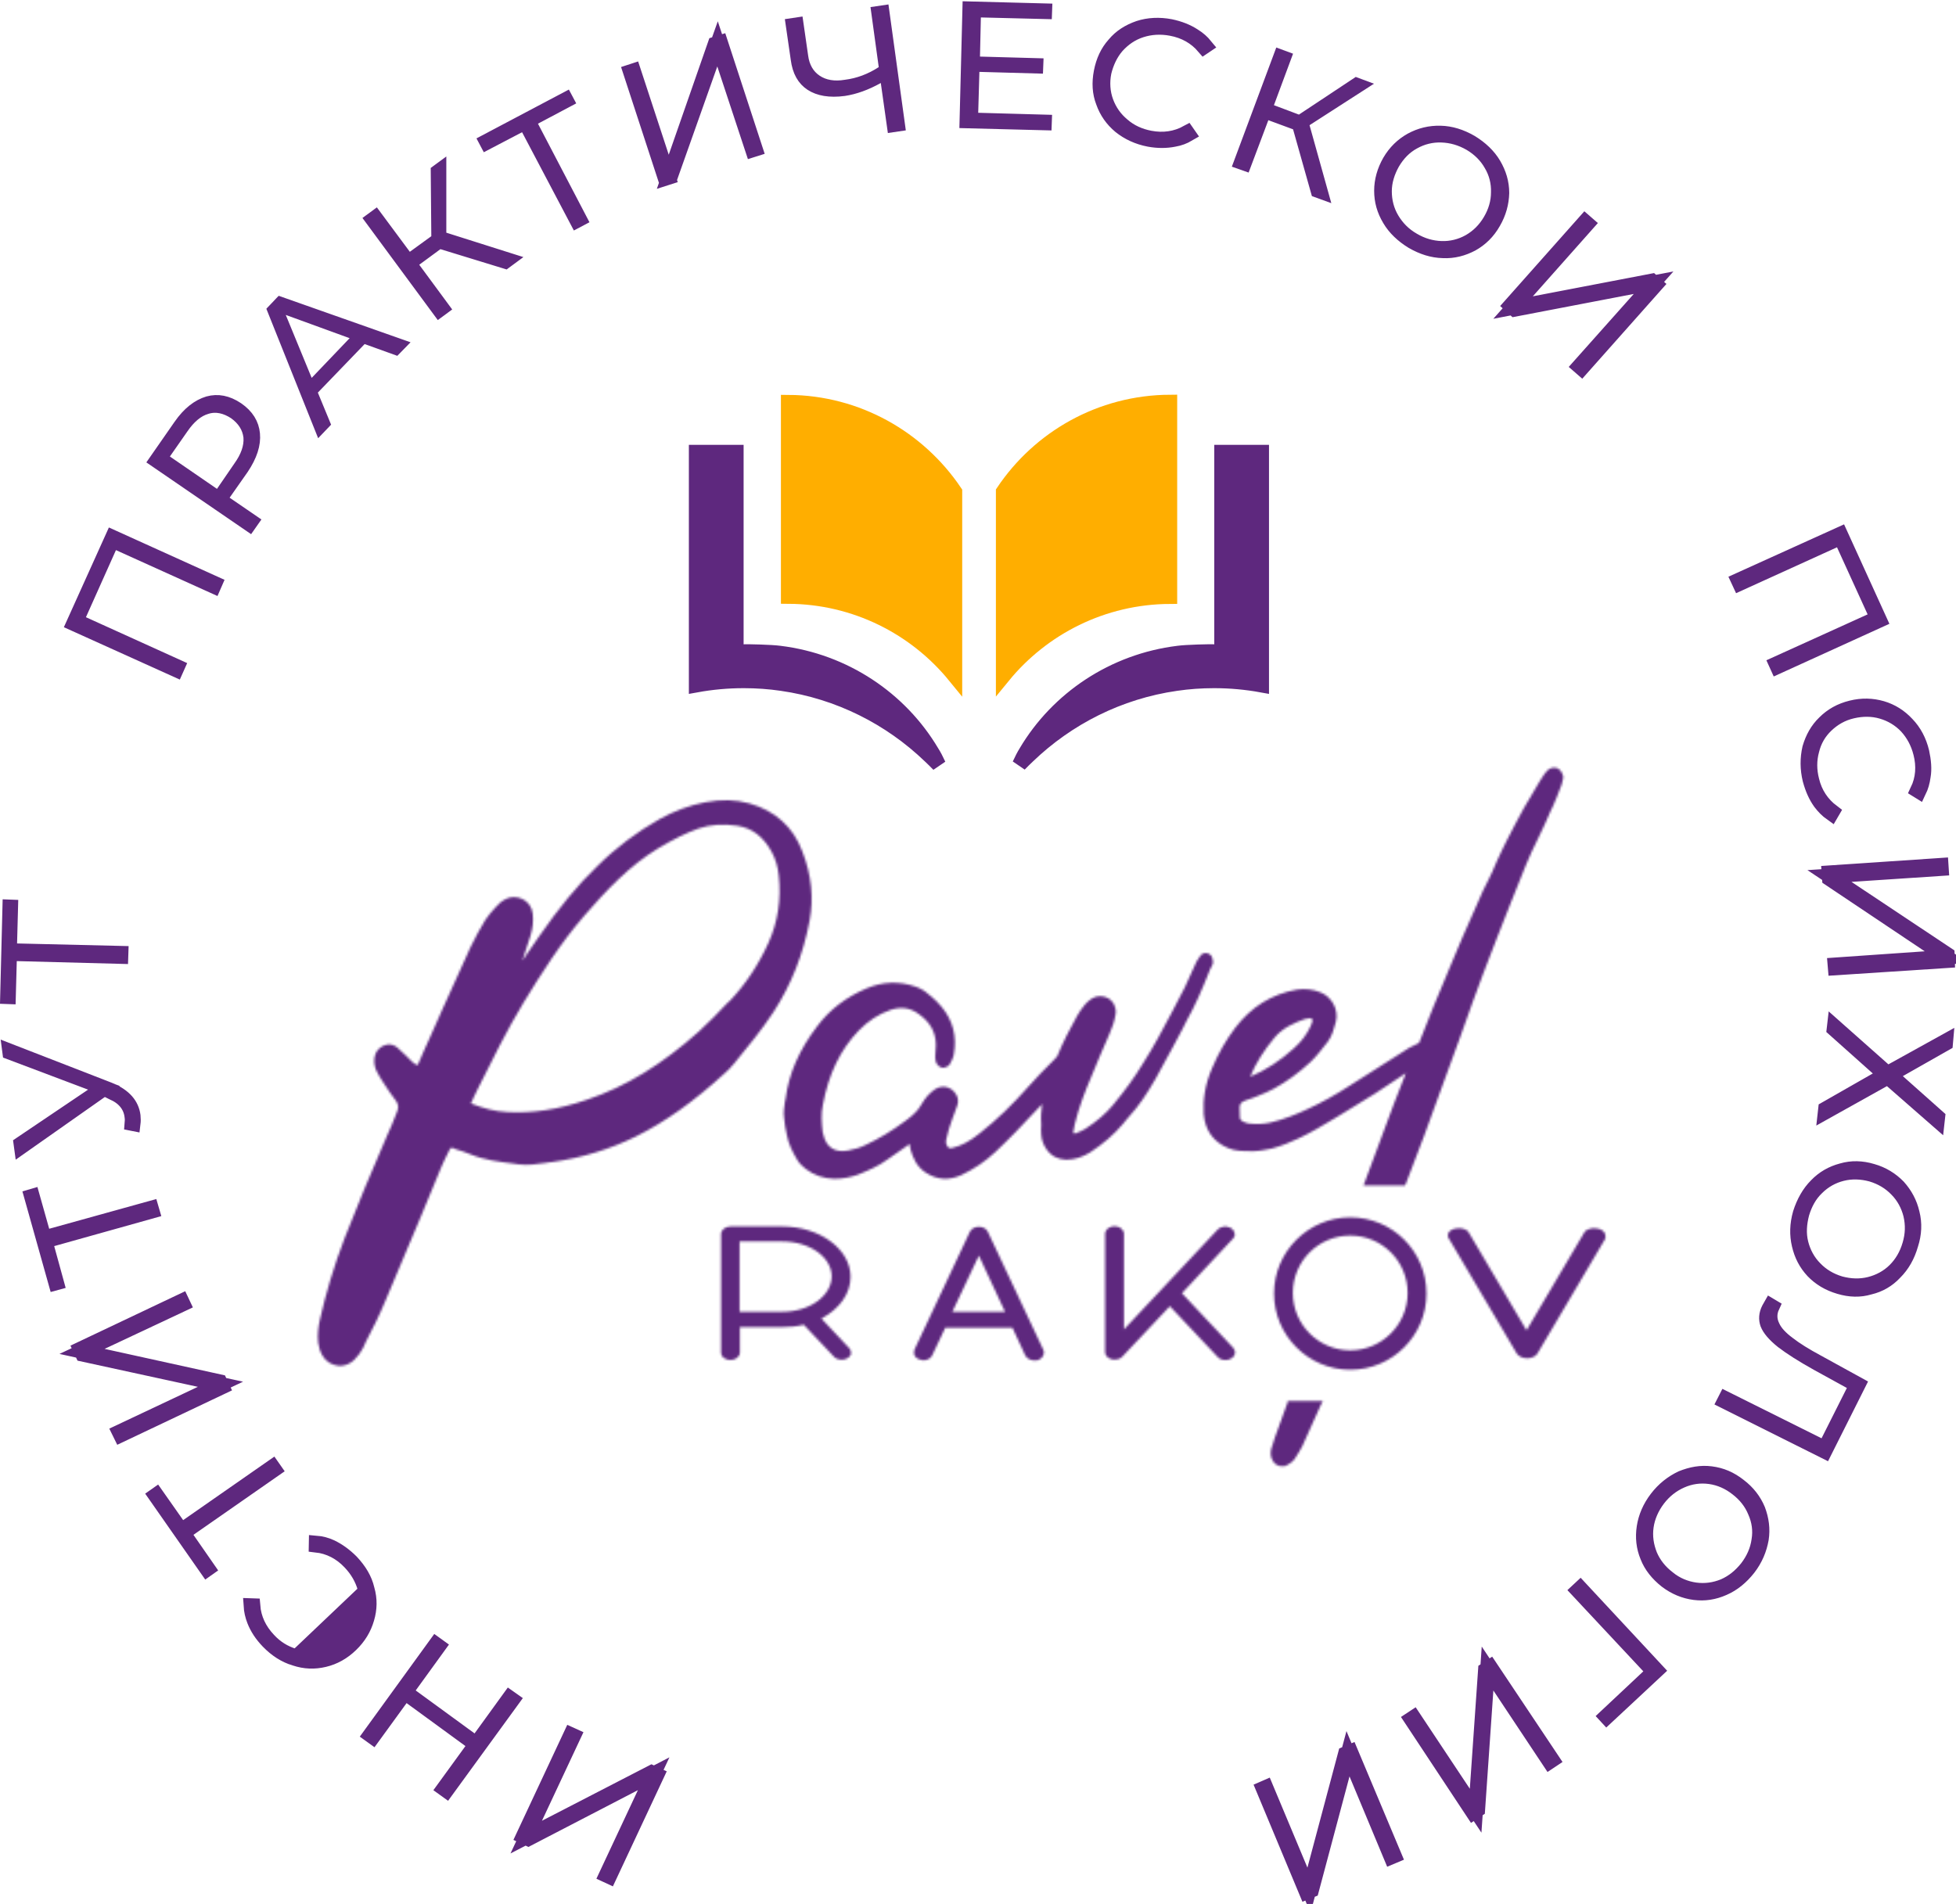 <?xml version="1.0" encoding="UTF-8"?> <svg xmlns="http://www.w3.org/2000/svg" width="870" height="847" viewBox="0 0 870 847" fill="none"><mask id="path-1-inside-1_5211_605" fill="white"><path d="M356.842 378.727C352.784 367.863 344.799 360.663 333.281 357.391C327.259 355.689 320.846 355.558 313.777 356.867C306.84 358.176 299.771 360.794 293.226 364.459C283.278 370.088 273.854 377.156 265.607 385.403C256.837 393.78 248.591 403.859 239.69 416.687C237.596 419.697 235.632 422.708 233.538 425.588C233.276 426.242 232.753 426.766 232.36 427.289L236.025 416.032C236.941 412.891 237.334 409.749 236.941 406.477C236.679 403.597 234.847 401.11 232.36 399.932C229.742 398.754 226.731 398.754 224.244 400.325L223.852 400.586C223.066 400.979 222.281 401.634 221.757 402.288C221.365 402.812 220.841 403.335 220.317 403.728C218.747 405.43 217.176 407.262 215.867 409.226C213.642 412.891 211.547 416.687 209.322 421.268C205.134 430.431 201.076 439.593 196.887 448.756L191.259 461.453C189.557 465.249 187.724 469.176 186.154 472.972C185.892 473.626 185.63 473.757 185.63 473.757C185.63 473.757 185.63 473.888 185.499 473.888C184.714 473.496 183.928 472.841 183.274 472.317C182.358 471.532 181.441 470.616 180.656 469.7C179.347 468.521 178.038 467.213 176.729 466.034C175.027 464.595 172.933 464.202 170.708 465.118C168.352 466.165 166.912 467.998 166.519 470.616C166.257 472.841 166.65 475.066 167.697 476.899C168.744 478.731 169.53 480.302 170.577 481.742C172.279 484.491 174.242 487.24 176.205 489.858C177.122 491.297 177.384 492.606 176.729 494.177L176.075 495.879C174.897 498.889 173.718 501.9 172.279 504.911C165.341 520.88 159.058 535.933 153.299 550.724C148.456 563.421 144.921 575.333 142.303 586.982C141.649 589.731 141.125 593.527 141.518 597.323C141.78 599.417 142.434 601.381 143.351 602.952C144.791 605.57 147.277 607.14 150.026 607.533C150.419 607.664 150.812 607.664 151.204 607.664C153.561 607.664 155.786 606.617 157.487 605.046C159.189 603.344 160.629 601.381 161.545 599.548L162.723 596.93C165.734 591.171 168.744 585.15 171.231 579.129C176.729 566.301 182.096 553.342 187.593 540.252C190.473 533.315 193.353 526.378 196.233 519.309C197.28 516.953 198.458 514.335 200.029 511.325C200.159 511.063 200.421 510.801 200.814 510.539H200.945L202.908 511.325C205.003 511.979 207.228 512.633 209.322 513.55C215.343 516.037 221.888 516.822 228.04 517.608L230.789 518C234.847 518.524 238.905 517.869 242.701 517.346C243.748 517.084 244.664 517.084 245.58 516.953C258.67 515.12 271.236 511.324 282.886 505.565C295.975 499.02 308.541 490.119 322.678 477.161C324.118 475.983 325.034 474.805 325.95 473.757L326.343 473.365C332.364 465.904 338.778 458.312 344.145 450.065C351.999 437.892 357.235 424.671 360.114 409.487C361.947 399.67 361.031 389.46 356.842 378.727ZM341.789 419.436C337.338 429.253 331.579 437.892 324.772 445.091L323.594 446.138C319.537 450.458 315.217 454.908 310.897 458.835C294.535 473.496 278.304 483.444 261.157 489.203C248.198 493.654 236.679 495.355 225.553 494.701C220.056 494.439 215.213 493.13 209.453 490.905C209.453 490.774 209.584 490.643 209.584 490.643C209.977 489.596 210.369 488.81 210.762 488.025L212.464 484.491C218.878 471.663 225.422 458.312 232.883 446.007C240.868 432.918 249.507 419.305 259.979 407.262C269.403 396.398 279.744 385.272 292.703 377.418C299.509 373.36 305.269 370.48 310.897 368.517C316.002 366.815 321.5 366.423 327.914 367.339C334.459 368.386 339.433 372.051 343.229 378.989C344.93 382.13 345.978 385.533 346.37 389.46C347.548 400.063 345.978 410.142 341.789 419.436ZM539.049 425.719C538.656 424.802 537.74 424.148 536.693 424.017C535.646 423.886 534.468 424.279 534.075 425.064L533.813 425.326C533.29 425.98 532.766 426.766 532.242 427.682C531.457 429.253 530.934 430.693 530.148 432.263C529.232 434.489 528.054 436.845 527.007 439.201C523.342 446.4 519.415 453.861 514.964 461.977C512.87 465.642 510.776 469.438 508.289 473.234C504.754 479.124 500.566 484.883 495.068 491.559C491.927 495.355 488 498.759 482.764 502.162C481.586 502.947 480.146 503.471 478.575 504.125L478.182 504.256H477.659C477.528 504.125 477.397 503.863 477.397 503.471C477.659 502.293 477.79 501.245 478.052 500.067C479.884 492.606 482.633 485.407 485.513 478.731C487.869 472.71 490.618 466.689 493.497 459.882C494.675 457.264 495.722 454.385 496.246 450.981C496.639 448.364 495.33 445.484 492.843 444.044C490.618 442.866 488.131 442.866 485.905 444.044C484.727 444.829 483.549 445.746 482.764 446.662C481.193 448.494 480.015 450.327 479.099 451.898C475.957 457.526 472.816 463.547 470.198 469.961L468.758 471.532C464.962 475.328 461.035 479.255 457.501 483.313C450.563 491.167 443.364 498.235 435.641 504.256C431.453 507.659 427.526 509.754 423.599 510.67C422.421 511.063 421.635 510.67 421.112 509.492C420.719 508.707 420.588 507.79 420.85 507.005C421.635 503.602 422.421 500.722 423.468 498.104C424.384 495.748 425.17 493.654 425.824 491.69C426.609 489.596 425.955 487.371 424.384 485.669C422.159 483.182 418.756 482.789 416.007 484.491C413.389 486.192 411.425 488.549 409.855 491.297C408.415 493.915 406.321 496.01 402.917 498.497C396.765 503.078 390.875 506.612 385.246 509.23C382.759 510.539 380.01 511.324 377.131 511.848C371.24 512.895 367.444 510.408 366.136 504.518C366.005 504.125 365.874 503.863 365.874 503.471C365.481 499.806 365.088 495.486 366.005 491.428C368.623 477.684 373.727 467.082 381.843 458.573C386.293 453.992 390.875 451.112 396.111 449.28C400.954 447.709 405.012 448.364 408.808 451.243C413.782 454.777 416.269 459.359 416.269 464.987C416.269 465.773 416.138 466.427 416.138 467.213C416.007 467.998 416.007 468.652 416.007 469.307C415.876 470.092 416.007 470.878 416.138 471.794C416.269 472.972 417.054 473.888 417.708 474.412C418.494 474.805 419.148 475.197 419.934 474.935C421.243 474.674 422.159 474.15 422.552 473.234C423.206 472.056 423.992 470.616 424.253 469.045C425.693 461.06 423.861 453.992 418.756 447.84C417.447 446.138 415.745 444.698 414.174 443.259L412.996 442.342C411.426 440.902 409.593 439.724 407.237 438.939C399.776 436.321 392.446 436.714 385.377 439.724C376.215 443.651 369.015 449.149 363.518 456.479C355.533 466.951 350.821 477.553 349.381 488.941L349.119 490.119C348.857 492.345 348.334 494.701 348.726 497.188C348.988 499.937 349.381 502.554 350.035 505.172C350.69 508.707 352.261 512.11 354.617 516.037C355.533 517.607 356.842 518.786 358.282 519.964C362.078 522.843 366.266 524.283 370.979 524.414H371.24C374.775 524.414 378.178 523.76 381.581 522.582C386.032 520.749 390.613 518.916 394.802 515.775C397.681 513.681 400.561 511.717 403.441 509.754L404.226 509.099C404.357 508.968 404.488 508.968 404.488 508.837C404.75 509.623 404.75 510.539 405.012 511.455C406.059 514.99 407.63 519.047 411.949 521.796C416.923 524.938 422.028 525.199 427.395 522.843C433.023 520.225 438.259 516.691 442.71 512.503C445.851 509.492 448.862 506.612 451.741 503.602C455.407 499.675 459.333 495.486 463.522 491.167C463.129 493.915 462.868 496.926 463.129 500.198V500.722C462.999 501.638 462.999 503.209 463.129 504.78C463.26 507.005 464.046 509.23 465.486 511.325C467.58 514.335 470.59 515.775 473.994 515.906H474.386C478.052 515.906 481.455 514.728 484.727 512.764C490.748 508.837 495.592 504.649 499.649 499.806L500.697 498.497C501.22 497.842 501.744 497.319 502.267 496.664C506.325 492.214 509.859 487.109 513.917 480.04C516.535 475.328 519.153 470.354 521.771 465.642C522.818 463.547 523.996 461.584 525.043 459.49L525.959 457.788C526.614 456.61 527.138 455.432 527.792 454.123C531.457 447.578 534.599 440.51 538.133 431.478C538.525 430.693 538.918 429.776 539.442 428.86C539.704 427.551 539.311 426.504 539.049 425.719ZM693.244 342.076C691.805 341.029 689.318 341.422 688.14 342.861C687.485 343.647 686.831 344.432 686.176 345.479L684.605 347.966C682.38 351.893 680.024 355.689 677.799 359.485C674.919 364.852 672.563 369.171 670.469 373.36C668.767 376.502 667.327 379.905 665.756 383.177C665.102 384.748 664.316 386.319 663.662 388.02C663.138 388.937 662.746 389.984 662.222 391.031C661.306 392.733 660.52 394.565 659.604 396.267L656.332 403.728C652.274 412.629 648.347 421.923 644.551 431.085C639.708 442.342 635.127 453.861 631.2 463.94C629.76 464.595 628.189 465.38 626.749 466.165C617.979 471.663 609.471 477.161 600.832 482.658C593.764 487.24 587.611 490.643 581.59 493.392C577.14 495.486 571.249 497.973 564.966 499.413C561.956 500.067 558.814 500.198 555.28 499.806C554.495 499.675 553.448 499.282 552.531 498.758C552.27 498.628 551.615 498.104 551.484 497.319C551.353 495.879 551.353 494.308 551.353 492.737C551.353 491.167 552.008 490.381 553.578 489.727C553.971 489.465 554.495 489.465 555.018 489.203C555.804 488.941 556.72 488.549 557.636 488.287L559.6 487.501C561.956 486.585 564.312 485.538 566.537 484.36C572.035 481.349 577.402 477.553 582.899 472.448C585.648 469.83 588.004 466.689 590.491 463.547C592.585 460.799 593.371 457.526 594.156 454.646C595.596 449.411 592.455 443.389 587.219 441.426C583.946 440.117 580.412 439.724 576.878 440.248C565.621 442.211 556.458 447.971 549.39 457.264C545.332 462.631 541.929 468.522 539.049 475.328C536.038 482.397 534.991 489.072 535.384 495.617C536.038 502.947 539.703 508.052 546.379 510.801C549.521 512.11 552.793 512.11 556.72 512.11H557.767C560.385 512.11 563.396 511.324 565.752 510.932C570.202 509.754 574.129 508.052 577.794 506.35C583.03 503.863 588.135 500.853 593.109 497.842L596.774 495.617C607.115 489.465 616.539 483.444 625.309 477.422L619.943 491.167L606.46 527.425H624.917L625.44 526.247C630.938 512.11 636.305 497.842 640.493 485.931C643.504 477.946 646.384 469.83 649.394 461.584L655.154 445.484C656.594 441.426 658.033 437.499 659.604 433.441C663.662 422.708 667.851 412.105 672.039 401.503L674.134 396.267C677.144 388.675 680.155 380.821 683.951 373.36C686.176 369.041 688.14 364.328 690.103 359.878L690.496 359.223C691.674 356.475 692.852 353.726 694.161 350.192C694.553 349.406 694.815 348.359 694.946 347.574L695.208 346.657L695.339 345.479C694.946 343.909 694.292 342.861 693.244 342.076ZM566.799 461.715C570.595 457.134 575.962 454.908 580.412 453.338L581.198 453.207C581.852 453.076 582.245 452.945 582.637 452.945C583.03 452.945 583.423 453.076 583.423 453.207C584.077 453.861 583.815 454.385 583.03 456.348C581.328 460.013 578.972 463.286 575.569 466.296C569.548 471.794 563.003 476.113 556.066 478.993C558.553 472.972 562.218 467.213 566.799 461.715ZM572.82 623.11L572.558 624.288C570.726 629.393 568.893 634.498 567.061 639.472C566.406 641.304 565.883 643.137 565.359 644.838C565.097 646.409 565.097 647.98 565.883 649.42C566.668 651.252 568.37 652.299 570.202 652.299C570.857 652.299 571.511 652.299 572.035 652.038C573.736 651.252 574.784 650.336 575.7 649.289L576.354 648.242C577.271 646.671 578.449 645.1 579.234 643.399C581.852 637.508 584.601 631.618 587.219 625.597L588.397 623.241H572.82V623.11ZM377.654 599.679L365.35 586.59C373.466 582.27 378.309 575.464 378.309 568.002C378.309 555.698 364.565 545.619 347.941 545.619H324.903C322.547 545.619 320.715 547.19 320.715 549.023V601.643C320.715 603.606 322.547 605.046 324.903 605.046C327.129 605.046 329.092 603.606 329.092 601.643V590.386H348.072C351.213 590.386 354.355 590.124 357.496 589.338L370.979 603.606C371.633 604.392 373.073 604.915 374.382 604.915C375.167 604.915 375.953 604.784 376.607 604.392C377.654 603.868 378.309 603.083 378.571 602.166C378.571 601.25 378.309 600.334 377.654 599.679ZM347.941 583.579H328.961V552.295H347.941C360.114 552.295 369.931 559.232 369.931 567.872C369.801 576.642 359.983 583.579 347.941 583.579ZM464.046 600.465L439.306 547.844C438.652 546.535 437.081 545.75 435.379 545.75C433.547 545.75 432.107 546.666 431.453 547.844L406.713 600.465C406.451 601.25 406.451 602.166 406.713 602.952C407.237 603.868 408.153 604.653 409.462 604.915C409.855 605.046 410.247 605.177 410.64 605.177C412.342 605.177 413.913 604.392 414.567 603.083L420.457 590.647H450.302L456.061 603.083C456.846 604.653 459.202 605.57 461.297 605.177C462.475 604.915 463.522 603.999 463.915 603.213C464.438 602.166 464.438 601.25 464.046 600.465ZM423.599 583.579L435.379 558.578L447.029 583.579H423.599ZM525.698 575.333L548.343 551.117C549.128 550.331 549.39 549.415 549.128 548.63C548.866 547.452 548.212 546.666 547.165 546.143C545.463 545.227 542.845 545.619 541.667 546.928L499.911 591.433V548.892C499.911 547.059 498.079 545.488 495.723 545.488C493.366 545.488 491.534 547.059 491.534 548.892V601.512C491.534 603.083 492.712 604.261 494.675 604.784C496.377 605.046 498.21 604.653 499.126 603.606L520.331 581.092L541.667 603.737C542.452 604.653 543.761 605.046 545.07 605.046C545.856 605.046 546.772 604.915 547.295 604.522C548.474 603.999 549.128 603.083 549.259 602.166C549.521 601.25 549.128 600.334 548.474 599.548L525.698 575.333ZM713.795 548.63C713.272 547.583 712.093 546.797 710.523 546.535C708.167 546.012 705.418 546.797 704.632 548.368L678.977 591.826L653.321 548.368C652.536 546.797 649.918 546.012 647.431 546.535C645.86 546.797 644.682 547.583 644.158 548.63C643.897 549.415 643.897 550.331 644.42 550.986L674.657 602.166C675.443 603.344 677.144 604.261 679.239 604.261C681.202 604.261 683.035 603.475 683.82 602.166L714.057 550.986C714.057 550.331 714.188 549.415 713.795 548.63ZM600.57 541.561C581.983 541.561 566.668 556.745 566.668 575.464C566.668 594.051 581.852 609.366 600.57 609.366C619.288 609.366 634.472 594.182 634.472 575.464C634.472 556.615 619.288 541.561 600.57 541.561ZM600.57 600.726C586.564 600.726 575.045 589.338 575.045 575.202C575.045 561.065 586.433 549.677 600.57 549.677C614.707 549.677 626.095 561.065 626.095 575.202C626.095 589.338 614.576 600.726 600.57 600.726Z"></path></mask><path d="M356.842 378.727C352.784 367.863 344.799 360.663 333.281 357.391C327.259 355.689 320.846 355.558 313.777 356.867C306.84 358.176 299.771 360.794 293.226 364.459C283.278 370.088 273.854 377.156 265.607 385.403C256.837 393.78 248.591 403.859 239.69 416.687C237.596 419.697 235.632 422.708 233.538 425.588C233.276 426.242 232.753 426.766 232.36 427.289L236.025 416.032C236.941 412.891 237.334 409.749 236.941 406.477C236.679 403.597 234.847 401.11 232.36 399.932C229.742 398.754 226.731 398.754 224.244 400.325L223.852 400.586C223.066 400.979 222.281 401.634 221.757 402.288C221.365 402.812 220.841 403.335 220.317 403.728C218.747 405.43 217.176 407.262 215.867 409.226C213.642 412.891 211.547 416.687 209.322 421.268C205.134 430.431 201.076 439.593 196.887 448.756L191.259 461.453C189.557 465.249 187.724 469.176 186.154 472.972C185.892 473.626 185.63 473.757 185.63 473.757C185.63 473.757 185.63 473.888 185.499 473.888C184.714 473.496 183.928 472.841 183.274 472.317C182.358 471.532 181.441 470.616 180.656 469.7C179.347 468.521 178.038 467.213 176.729 466.034C175.027 464.595 172.933 464.202 170.708 465.118C168.352 466.165 166.912 467.998 166.519 470.616C166.257 472.841 166.65 475.066 167.697 476.899C168.744 478.731 169.53 480.302 170.577 481.742C172.279 484.491 174.242 487.24 176.205 489.858C177.122 491.297 177.384 492.606 176.729 494.177L176.075 495.879C174.897 498.889 173.718 501.9 172.279 504.911C165.341 520.88 159.058 535.933 153.299 550.724C148.456 563.421 144.921 575.333 142.303 586.982C141.649 589.731 141.125 593.527 141.518 597.323C141.78 599.417 142.434 601.381 143.351 602.952C144.791 605.57 147.277 607.14 150.026 607.533C150.419 607.664 150.812 607.664 151.204 607.664C153.561 607.664 155.786 606.617 157.487 605.046C159.189 603.344 160.629 601.381 161.545 599.548L162.723 596.93C165.734 591.171 168.744 585.15 171.231 579.129C176.729 566.301 182.096 553.342 187.593 540.252C190.473 533.315 193.353 526.378 196.233 519.309C197.28 516.953 198.458 514.335 200.029 511.325C200.159 511.063 200.421 510.801 200.814 510.539H200.945L202.908 511.325C205.003 511.979 207.228 512.633 209.322 513.55C215.343 516.037 221.888 516.822 228.04 517.608L230.789 518C234.847 518.524 238.905 517.869 242.701 517.346C243.748 517.084 244.664 517.084 245.58 516.953C258.67 515.12 271.236 511.324 282.886 505.565C295.975 499.02 308.541 490.119 322.678 477.161C324.118 475.983 325.034 474.805 325.95 473.757L326.343 473.365C332.364 465.904 338.778 458.312 344.145 450.065C351.999 437.892 357.235 424.671 360.114 409.487C361.947 399.67 361.031 389.46 356.842 378.727ZM341.789 419.436C337.338 429.253 331.579 437.892 324.772 445.091L323.594 446.138C319.537 450.458 315.217 454.908 310.897 458.835C294.535 473.496 278.304 483.444 261.157 489.203C248.198 493.654 236.679 495.355 225.553 494.701C220.056 494.439 215.213 493.13 209.453 490.905C209.453 490.774 209.584 490.643 209.584 490.643C209.977 489.596 210.369 488.81 210.762 488.025L212.464 484.491C218.878 471.663 225.422 458.312 232.883 446.007C240.868 432.918 249.507 419.305 259.979 407.262C269.403 396.398 279.744 385.272 292.703 377.418C299.509 373.36 305.269 370.48 310.897 368.517C316.002 366.815 321.5 366.423 327.914 367.339C334.459 368.386 339.433 372.051 343.229 378.989C344.93 382.13 345.978 385.533 346.37 389.46C347.548 400.063 345.978 410.142 341.789 419.436ZM539.049 425.719C538.656 424.802 537.74 424.148 536.693 424.017C535.646 423.886 534.468 424.279 534.075 425.064L533.813 425.326C533.29 425.98 532.766 426.766 532.242 427.682C531.457 429.253 530.934 430.693 530.148 432.263C529.232 434.489 528.054 436.845 527.007 439.201C523.342 446.4 519.415 453.861 514.964 461.977C512.87 465.642 510.776 469.438 508.289 473.234C504.754 479.124 500.566 484.883 495.068 491.559C491.927 495.355 488 498.759 482.764 502.162C481.586 502.947 480.146 503.471 478.575 504.125L478.182 504.256H477.659C477.528 504.125 477.397 503.863 477.397 503.471C477.659 502.293 477.79 501.245 478.052 500.067C479.884 492.606 482.633 485.407 485.513 478.731C487.869 472.71 490.618 466.689 493.497 459.882C494.675 457.264 495.722 454.385 496.246 450.981C496.639 448.364 495.33 445.484 492.843 444.044C490.618 442.866 488.131 442.866 485.905 444.044C484.727 444.829 483.549 445.746 482.764 446.662C481.193 448.494 480.015 450.327 479.099 451.898C475.957 457.526 472.816 463.547 470.198 469.961L468.758 471.532C464.962 475.328 461.035 479.255 457.501 483.313C450.563 491.167 443.364 498.235 435.641 504.256C431.453 507.659 427.526 509.754 423.599 510.67C422.421 511.063 421.635 510.67 421.112 509.492C420.719 508.707 420.588 507.79 420.85 507.005C421.635 503.602 422.421 500.722 423.468 498.104C424.384 495.748 425.17 493.654 425.824 491.69C426.609 489.596 425.955 487.371 424.384 485.669C422.159 483.182 418.756 482.789 416.007 484.491C413.389 486.192 411.425 488.549 409.855 491.297C408.415 493.915 406.321 496.01 402.917 498.497C396.765 503.078 390.875 506.612 385.246 509.23C382.759 510.539 380.01 511.324 377.131 511.848C371.24 512.895 367.444 510.408 366.136 504.518C366.005 504.125 365.874 503.863 365.874 503.471C365.481 499.806 365.088 495.486 366.005 491.428C368.623 477.684 373.727 467.082 381.843 458.573C386.293 453.992 390.875 451.112 396.111 449.28C400.954 447.709 405.012 448.364 408.808 451.243C413.782 454.777 416.269 459.359 416.269 464.987C416.269 465.773 416.138 466.427 416.138 467.213C416.007 467.998 416.007 468.652 416.007 469.307C415.876 470.092 416.007 470.878 416.138 471.794C416.269 472.972 417.054 473.888 417.708 474.412C418.494 474.805 419.148 475.197 419.934 474.935C421.243 474.674 422.159 474.15 422.552 473.234C423.206 472.056 423.992 470.616 424.253 469.045C425.693 461.06 423.861 453.992 418.756 447.84C417.447 446.138 415.745 444.698 414.174 443.259L412.996 442.342C411.426 440.902 409.593 439.724 407.237 438.939C399.776 436.321 392.446 436.714 385.377 439.724C376.215 443.651 369.015 449.149 363.518 456.479C355.533 466.951 350.821 477.553 349.381 488.941L349.119 490.119C348.857 492.345 348.334 494.701 348.726 497.188C348.988 499.937 349.381 502.554 350.035 505.172C350.69 508.707 352.261 512.11 354.617 516.037C355.533 517.607 356.842 518.786 358.282 519.964C362.078 522.843 366.266 524.283 370.979 524.414H371.24C374.775 524.414 378.178 523.76 381.581 522.582C386.032 520.749 390.613 518.916 394.802 515.775C397.681 513.681 400.561 511.717 403.441 509.754L404.226 509.099C404.357 508.968 404.488 508.968 404.488 508.837C404.75 509.623 404.75 510.539 405.012 511.455C406.059 514.99 407.63 519.047 411.949 521.796C416.923 524.938 422.028 525.199 427.395 522.843C433.023 520.225 438.259 516.691 442.71 512.503C445.851 509.492 448.862 506.612 451.741 503.602C455.407 499.675 459.333 495.486 463.522 491.167C463.129 493.915 462.868 496.926 463.129 500.198V500.722C462.999 501.638 462.999 503.209 463.129 504.78C463.26 507.005 464.046 509.23 465.486 511.325C467.58 514.335 470.59 515.775 473.994 515.906H474.386C478.052 515.906 481.455 514.728 484.727 512.764C490.748 508.837 495.592 504.649 499.649 499.806L500.697 498.497C501.22 497.842 501.744 497.319 502.267 496.664C506.325 492.214 509.859 487.109 513.917 480.04C516.535 475.328 519.153 470.354 521.771 465.642C522.818 463.547 523.996 461.584 525.043 459.49L525.959 457.788C526.614 456.61 527.138 455.432 527.792 454.123C531.457 447.578 534.599 440.51 538.133 431.478C538.525 430.693 538.918 429.776 539.442 428.86C539.704 427.551 539.311 426.504 539.049 425.719ZM693.244 342.076C691.805 341.029 689.318 341.422 688.14 342.861C687.485 343.647 686.831 344.432 686.176 345.479L684.605 347.966C682.38 351.893 680.024 355.689 677.799 359.485C674.919 364.852 672.563 369.171 670.469 373.36C668.767 376.502 667.327 379.905 665.756 383.177C665.102 384.748 664.316 386.319 663.662 388.02C663.138 388.937 662.746 389.984 662.222 391.031C661.306 392.733 660.52 394.565 659.604 396.267L656.332 403.728C652.274 412.629 648.347 421.923 644.551 431.085C639.708 442.342 635.127 453.861 631.2 463.94C629.76 464.595 628.189 465.38 626.749 466.165C617.979 471.663 609.471 477.161 600.832 482.658C593.764 487.24 587.611 490.643 581.59 493.392C577.14 495.486 571.249 497.973 564.966 499.413C561.956 500.067 558.814 500.198 555.28 499.806C554.495 499.675 553.448 499.282 552.531 498.758C552.27 498.628 551.615 498.104 551.484 497.319C551.353 495.879 551.353 494.308 551.353 492.737C551.353 491.167 552.008 490.381 553.578 489.727C553.971 489.465 554.495 489.465 555.018 489.203C555.804 488.941 556.72 488.549 557.636 488.287L559.6 487.501C561.956 486.585 564.312 485.538 566.537 484.36C572.035 481.349 577.402 477.553 582.899 472.448C585.648 469.83 588.004 466.689 590.491 463.547C592.585 460.799 593.371 457.526 594.156 454.646C595.596 449.411 592.455 443.389 587.219 441.426C583.946 440.117 580.412 439.724 576.878 440.248C565.621 442.211 556.458 447.971 549.39 457.264C545.332 462.631 541.929 468.522 539.049 475.328C536.038 482.397 534.991 489.072 535.384 495.617C536.038 502.947 539.703 508.052 546.379 510.801C549.521 512.11 552.793 512.11 556.72 512.11H557.767C560.385 512.11 563.396 511.324 565.752 510.932C570.202 509.754 574.129 508.052 577.794 506.35C583.03 503.863 588.135 500.853 593.109 497.842L596.774 495.617C607.115 489.465 616.539 483.444 625.309 477.422L619.943 491.167L606.46 527.425H624.917L625.44 526.247C630.938 512.11 636.305 497.842 640.493 485.931C643.504 477.946 646.384 469.83 649.394 461.584L655.154 445.484C656.594 441.426 658.033 437.499 659.604 433.441C663.662 422.708 667.851 412.105 672.039 401.503L674.134 396.267C677.144 388.675 680.155 380.821 683.951 373.36C686.176 369.041 688.14 364.328 690.103 359.878L690.496 359.223C691.674 356.475 692.852 353.726 694.161 350.192C694.553 349.406 694.815 348.359 694.946 347.574L695.208 346.657L695.339 345.479C694.946 343.909 694.292 342.861 693.244 342.076ZM566.799 461.715C570.595 457.134 575.962 454.908 580.412 453.338L581.198 453.207C581.852 453.076 582.245 452.945 582.637 452.945C583.03 452.945 583.423 453.076 583.423 453.207C584.077 453.861 583.815 454.385 583.03 456.348C581.328 460.013 578.972 463.286 575.569 466.296C569.548 471.794 563.003 476.113 556.066 478.993C558.553 472.972 562.218 467.213 566.799 461.715ZM572.82 623.11L572.558 624.288C570.726 629.393 568.893 634.498 567.061 639.472C566.406 641.304 565.883 643.137 565.359 644.838C565.097 646.409 565.097 647.98 565.883 649.42C566.668 651.252 568.37 652.299 570.202 652.299C570.857 652.299 571.511 652.299 572.035 652.038C573.736 651.252 574.784 650.336 575.7 649.289L576.354 648.242C577.271 646.671 578.449 645.1 579.234 643.399C581.852 637.508 584.601 631.618 587.219 625.597L588.397 623.241H572.82V623.11ZM377.654 599.679L365.35 586.59C373.466 582.27 378.309 575.464 378.309 568.002C378.309 555.698 364.565 545.619 347.941 545.619H324.903C322.547 545.619 320.715 547.19 320.715 549.023V601.643C320.715 603.606 322.547 605.046 324.903 605.046C327.129 605.046 329.092 603.606 329.092 601.643V590.386H348.072C351.213 590.386 354.355 590.124 357.496 589.338L370.979 603.606C371.633 604.392 373.073 604.915 374.382 604.915C375.167 604.915 375.953 604.784 376.607 604.392C377.654 603.868 378.309 603.083 378.571 602.166C378.571 601.25 378.309 600.334 377.654 599.679ZM347.941 583.579H328.961V552.295H347.941C360.114 552.295 369.931 559.232 369.931 567.872C369.801 576.642 359.983 583.579 347.941 583.579ZM464.046 600.465L439.306 547.844C438.652 546.535 437.081 545.75 435.379 545.75C433.547 545.75 432.107 546.666 431.453 547.844L406.713 600.465C406.451 601.25 406.451 602.166 406.713 602.952C407.237 603.868 408.153 604.653 409.462 604.915C409.855 605.046 410.247 605.177 410.64 605.177C412.342 605.177 413.913 604.392 414.567 603.083L420.457 590.647H450.302L456.061 603.083C456.846 604.653 459.202 605.57 461.297 605.177C462.475 604.915 463.522 603.999 463.915 603.213C464.438 602.166 464.438 601.25 464.046 600.465ZM423.599 583.579L435.379 558.578L447.029 583.579H423.599ZM525.698 575.333L548.343 551.117C549.128 550.331 549.39 549.415 549.128 548.63C548.866 547.452 548.212 546.666 547.165 546.143C545.463 545.227 542.845 545.619 541.667 546.928L499.911 591.433V548.892C499.911 547.059 498.079 545.488 495.723 545.488C493.366 545.488 491.534 547.059 491.534 548.892V601.512C491.534 603.083 492.712 604.261 494.675 604.784C496.377 605.046 498.21 604.653 499.126 603.606L520.331 581.092L541.667 603.737C542.452 604.653 543.761 605.046 545.07 605.046C545.856 605.046 546.772 604.915 547.295 604.522C548.474 603.999 549.128 603.083 549.259 602.166C549.521 601.25 549.128 600.334 548.474 599.548L525.698 575.333ZM713.795 548.63C713.272 547.583 712.093 546.797 710.523 546.535C708.167 546.012 705.418 546.797 704.632 548.368L678.977 591.826L653.321 548.368C652.536 546.797 649.918 546.012 647.431 546.535C645.86 546.797 644.682 547.583 644.158 548.63C643.897 549.415 643.897 550.331 644.42 550.986L674.657 602.166C675.443 603.344 677.144 604.261 679.239 604.261C681.202 604.261 683.035 603.475 683.82 602.166L714.057 550.986C714.057 550.331 714.188 549.415 713.795 548.63ZM600.57 541.561C581.983 541.561 566.668 556.745 566.668 575.464C566.668 594.051 581.852 609.366 600.57 609.366C619.288 609.366 634.472 594.182 634.472 575.464C634.472 556.615 619.288 541.561 600.57 541.561ZM600.57 600.726C586.564 600.726 575.045 589.338 575.045 575.202C575.045 561.065 586.433 549.677 600.57 549.677C614.707 549.677 626.095 561.065 626.095 575.202C626.095 589.338 614.576 600.726 600.57 600.726Z" fill="#5E287E" stroke="#5E287E" stroke-width="13.012" mask="url(#path-1-inside-1_5211_605)"></path><path d="M292.224 789.593L271.031 834.874L269.602 834.211L286.674 797.767L290.742 789.084L282.23 793.5L234.965 818.022L232.682 816.947L253.896 771.621L255.171 772.2L238.11 808.62L234.057 817.273L242.548 812.891L289.829 788.488L292.224 789.593Z" fill="#5E287E" stroke="#5E287E" stroke-width="6.506"></path><path d="M227.975 756.188L198.574 796.585L197.308 795.673L209.654 778.682L211.563 776.056L208.941 774.142L182.762 755.032L180.129 753.109L178.212 755.747L165.848 772.761L164.58 771.848L193.879 731.433L195.144 732.344L182.267 750.122L180.366 752.747L182.983 754.658L209.163 773.769L211.8 775.694L213.715 773.05L226.621 755.232L227.975 756.188Z" fill="#5E287E" stroke="#5E287E" stroke-width="6.506"></path><path d="M163.33 707.014L163.31 706.926C162.3 702.548 159.926 698.603 156.288 694.714C153.396 691.829 150.437 689.712 147.287 688.193C145.098 687.179 142.865 686.601 140.616 686.419L140.599 687.382C146.411 688.023 151.48 690.669 155.618 695.054C158.837 698.422 161.078 702.281 162.277 706.479L162.296 706.544L162.312 706.61C163.347 710.9 163.365 715.155 162.005 719.559C160.777 723.832 158.349 727.58 155.114 730.668L163.33 707.014ZM163.33 707.014L163.355 707.099M163.33 707.014L163.355 707.099M163.355 707.099C164.609 711.434 164.505 715.771 163.23 720.059L163.227 720.07L163.224 720.082C161.948 724.489 159.638 728.32 156.103 731.737C152.567 735.155 148.629 737.337 144.263 738.371C139.856 739.415 135.63 739.3 131.119 737.796L131.069 737.779M163.355 707.099L131.069 737.779M131.069 737.779L131.017 737.764M131.069 737.779L131.017 737.764M131.017 737.764C126.802 736.511 122.82 733.974 119.212 730.248C116.33 727.245 114.357 724.196 113.091 720.975C112.225 718.77 111.737 716.571 111.595 714.278L112.5 714.31C112.96 720.103 115.346 725.113 119.461 729.484C122.744 733.059 126.511 735.317 130.812 736.654C135.041 738.01 139.45 738.165 143.707 737.101C147.961 736.037 151.726 733.908 155.112 730.669L131.017 737.764Z" fill="#5E287E" stroke="#5E287E" stroke-width="6.506"></path><path d="M121.238 652.509L122.088 653.724L84.185 680.134L81.521 681.99L83.373 684.658L92.526 697.842L92.077 698.159L69.1 665.27L69.548 664.955L78.802 678.128L80.665 680.78L83.323 678.927L121.238 652.509Z" fill="#5E287E" stroke="#5E287E" stroke-width="6.506"></path><path d="M81.454 580.06L45.136 597.13L36.484 601.196L45.821 603.251L97.794 614.687L98.874 616.981L53.654 638.431L52.99 637.079L89.402 619.901L98.061 615.816L88.706 613.781L36.737 602.472L35.66 600.183L80.837 578.753L81.454 580.06Z" fill="#5E287E" stroke="#5E287E" stroke-width="6.506"></path><path d="M18.749 547.52L19.628 550.639L22.75 549.773L67.307 537.409L67.704 538.765L23.228 551.228L20.112 552.102L20.969 555.222L25.212 570.672L24.793 570.787L13.969 532.228L14.405 532.1L18.749 547.52Z" fill="#5E287E" stroke="#5E287E" stroke-width="6.506"></path><path d="M44.771 485.36L9.482 510.167L9.299 508.828L41 487.445L46.218 483.926L40.329 481.705L4.324 468.125L4.244 467.515L48.344 484.639L48.347 484.641C52.004 486.056 54.556 487.88 56.253 489.789C57.904 491.647 58.933 493.903 59.248 496.378C59.373 497.576 59.388 498.741 59.241 499.932L58.701 499.826C58.797 498.766 58.805 497.684 58.635 496.608C58.062 491.739 54.915 488.164 50.098 486.112L48.097 485.111L46.36 484.243L44.771 485.36Z" fill="#5E287E" stroke="#5E287E" stroke-width="6.506"></path><path d="M4.34 419.625L4.252 422.887L7.515 422.965L53.843 424.065L53.794 425.538L7.547 424.314L4.298 424.228L4.209 427.478L3.775 443.433L3.333 443.417L4.347 403.453L4.777 403.469L4.34 419.625Z" fill="#5E287E" stroke="#5E287E" stroke-width="6.506"></path><path d="M95.611 259.591L95.071 260.829L52.915 241.767L49.939 240.422L48.605 243.403L35.254 273.247L33.932 276.202L36.88 277.538L78.963 296.622L78.341 298.016L32.709 277.4L50.058 238.959L95.611 259.591Z" fill="#5E287E" stroke="#5E287E" stroke-width="6.506"></path><path d="M99.474 219.539L97.586 222.231L100.299 224.09L111.725 231.919L110.875 233.133L69.635 204.868L80.33 189.493L78.003 187.874L80.33 189.493C84.206 183.921 88.352 180.818 92.695 179.505C96.847 178.374 100.971 179.125 105.414 182.08C109.826 185.142 111.963 188.772 112.382 193.052C112.807 197.524 111.245 202.524 107.441 208.176L99.474 219.539ZM72.897 201.22L71.023 203.906L73.722 205.762L94.666 220.16L97.349 222.005L99.191 219.32L106.894 208.092C110.154 203.547 111.87 199.012 111.534 194.464L111.529 194.397L111.521 194.331C111.005 189.856 108.564 186.212 104.693 183.425L104.633 183.382L104.572 183.342C100.651 180.778 96.247 179.577 91.778 180.985C87.509 182.2 83.832 185.485 80.745 189.972L72.897 201.22Z" fill="#5E287E" stroke="#5E287E" stroke-width="6.506"></path><path d="M139.033 172.401L138.555 172.898L140.979 170.361L157.864 152.69L161.305 149.09L156.625 147.386L128.221 137.045L124.539 135.705L124.868 135.361L176.716 153.647L175.854 154.528L163.291 150L161.308 149.286L159.846 150.803L139.033 172.401ZM137.521 173.979L137.559 173.939L138.369 175.9L143.45 188.209L142.65 189.046L122.266 138.087L122.612 137.723L124.099 141.339L135.618 169.351L137.521 173.979Z" fill="#5E287E" stroke="#5E287E" stroke-width="6.506"></path><path d="M183.855 119.709L196.583 136.982L195.411 137.844L165.764 97.658L166.941 96.793L179.672 113.958L181.591 116.544L184.196 114.652L193.752 107.715L195.108 106.73L195.093 105.054L194.846 76.349L195.263 76.042V103.511V105.893L197.534 106.613L225.737 115.547L224.738 116.283L196.852 107.732L195.288 107.252L193.97 108.222L184.545 115.159L181.924 117.089L183.855 119.709Z" fill="#5E287E" stroke="#5E287E" stroke-width="6.506"></path><path d="M237.754 52.15L234.899 53.666L236.396 56.53L257.803 97.51L256.608 98.142L235.089 57.303L233.577 54.434L230.703 55.937L216.549 63.341L216.325 62.92L251.675 44.232L251.895 44.645L237.754 52.15Z" fill="#5E287E" stroke="#5E287E" stroke-width="6.506"></path><path d="M336.007 66.32L334.741 66.72L322.134 28.537L319.154 19.511L315.979 28.47L298.192 78.655L297.375 78.917L300.519 69.896L318.045 19.603L320.487 18.835L336.007 66.32ZM297.338 78.929L295.869 79.4L280.344 31.898L281.757 31.435L294.356 69.84L297.338 78.929Z" fill="#5E287E" stroke="#5E287E" stroke-width="6.506"></path><path d="M399.229 55.252L397.671 55.482L394.987 36.471L394.324 31.773L390.18 34.085C384.85 37.06 379.99 38.745 375.332 39.465C369.018 40.31 364.272 39.392 360.958 37.217C357.748 35.111 355.635 31.626 354.938 26.173L354.935 26.146L354.931 26.118L352.777 11.258L354.194 11.046L356.211 25.056C356.837 30.011 359.083 33.919 362.721 36.351C366.461 38.894 371.143 39.57 376.273 38.705C381.998 37.978 387.412 35.965 392.62 32.587L394.353 31.462L394.072 29.415L390.845 5.903L392.395 5.674L399.229 55.252Z" fill="#5E287E" stroke="#5E287E" stroke-width="6.506"></path><path d="M460.778 29.117L460.766 29.422L435.71 28.726L432.461 28.636L432.368 31.884L431.844 50.078L431.751 53.333L435.005 53.424L464.576 54.248L464.56 54.692L430.054 53.81L431.328 3.9L464.707 4.775L464.69 5.215L436.355 4.51L433.095 4.429L433.022 7.688L432.629 25.098L432.556 28.333L435.791 28.423L460.778 29.117Z" fill="#5E287E" stroke="#5E287E" stroke-width="6.506"></path><path d="M496.855 20.511L496.828 20.541L496.801 20.572C493.898 23.934 492.137 27.97 491.133 31.989L491.114 32.064L491.099 32.14C490.204 36.611 490.489 41.153 492.023 45.295C493.523 49.344 495.94 52.825 499.384 55.679C502.885 58.712 506.957 60.491 511.472 61.365L511.479 61.366C517.388 62.498 522.967 61.707 528.078 58.912L528.625 59.699C526.668 60.848 524.571 61.651 522.289 62.031L522.237 62.04L522.186 62.05C518.702 62.747 515.065 62.758 511.115 62.042C506.132 61.09 501.798 59.089 498.183 56.179C494.701 53.272 492.179 49.704 490.682 45.443L490.664 45.393L490.645 45.343C489.074 41.303 488.807 36.838 489.758 31.961C490.712 27.073 492.583 23.055 495.533 19.765L495.572 19.721L495.609 19.676C498.429 16.293 502.069 13.979 506.574 12.434C510.827 11.059 515.614 10.804 520.611 11.751C524.611 12.603 528.002 13.911 530.992 15.866L531.029 15.89L531.067 15.914C533.085 17.155 534.782 18.66 536.201 20.406L535.469 20.899C531.768 16.573 526.938 13.82 520.936 12.695C516.236 11.813 511.76 12.1 507.561 13.45C503.277 14.826 499.799 17.273 496.855 20.511Z" fill="#5E287E" stroke="#5E287E" stroke-width="6.506"></path><path d="M570.947 25.81L563.575 45.66L562.447 48.696L565.478 49.837L576.604 54.025L578.162 54.612L578.686 54.264L579.33 56.568L587.314 85.161L586.188 84.752L578.264 56.643L577.814 55.048L576.259 54.474L565.264 50.416L562.231 49.297L561.093 52.322L553.443 72.645L552.113 72.178L569.588 25.309L570.947 25.81ZM580.702 52.958L579.099 53.99L579.548 53.692L603.433 37.852L603.897 38.024L580.702 52.958Z" fill="#5E287E" stroke="#5E287E" stroke-width="6.506"></path><path d="M618.065 97.605L618.058 97.593L618.05 97.581C615.597 93.491 614.456 89.355 614.456 84.856C614.456 80.38 615.715 75.962 618.078 71.822C620.53 67.624 623.764 64.512 627.695 62.311C631.774 60.101 636.049 59.063 640.704 59.18C645.293 59.294 649.729 60.661 654.306 63.305C658.651 65.966 662.137 69.269 664.423 73.154C666.773 77.148 668.024 81.284 668.031 85.86C667.908 90.292 666.742 94.714 664.286 98.924L664.276 98.941L664.267 98.958C661.821 103.267 658.598 106.371 654.677 108.57C650.67 110.685 646.416 111.81 641.864 111.582L641.824 111.58L641.783 111.579C637.195 111.464 632.758 110.098 628.181 107.454C623.836 104.793 620.35 101.49 618.065 97.605ZM653.501 107.459L653.519 107.449L653.537 107.439C657.447 105.183 660.46 102.156 662.826 98.164C665.182 94.187 666.411 89.973 666.422 85.566C666.562 81.196 665.503 76.943 663.235 73.145C661.096 69.345 657.927 66.212 653.963 63.863L653.941 63.85L653.918 63.837C649.816 61.493 645.638 60.287 641.158 60.138C636.765 59.987 632.522 61.047 628.748 63.155C624.736 65.322 621.727 68.537 619.4 72.464L619.377 72.503L619.355 72.543C617.199 76.423 615.804 80.63 615.804 85.118C615.804 89.446 616.852 93.7 619.147 97.525C621.368 101.227 624.369 104.386 628.547 106.778C632.537 109.138 636.725 110.34 641.066 110.49C645.468 110.642 649.721 109.577 653.501 107.459Z" fill="#5E287E" stroke="#5E287E" stroke-width="6.506"></path><path d="M736.605 126.603L703.475 163.902L702.368 162.939L729.105 132.935L735.492 125.769L726.064 127.576L673.728 137.612L671.823 135.888L704.981 98.556L706.093 99.524L679.346 129.659L672.995 136.815L682.392 135.013L734.755 124.973L736.605 126.603Z" fill="#5E287E" stroke="#5E287E" stroke-width="6.506"></path><path d="M790.546 296.629L789.968 295.357L832.031 276.282L835 274.936L833.647 271.97L820.034 242.125L818.685 239.169L815.727 240.514L773.768 259.598L773.107 258.174L818.601 237.568L836.064 275.897L790.546 296.629Z" fill="#5E287E" stroke="#5E287E" stroke-width="6.506"></path><path d="M848.186 322.026L848.206 322.048L848.227 322.069C851.443 325.401 853.668 329.567 854.857 334.54C855.724 338.518 856.027 342.223 855.48 345.286L855.468 345.357L855.458 345.428C855.139 347.824 854.497 350.061 853.517 352.086L852.836 351.665C855.348 346.432 855.741 340.843 854.243 334.974L854.24 334.966C853.067 330.419 850.989 326.538 848 323.25L847.975 323.222L847.949 323.195C844.928 320.023 841.154 317.76 836.946 316.555C832.793 315.328 828.294 315.359 823.922 316.377C819.219 317.442 815.439 319.727 812.327 322.69C809.139 325.727 806.991 329.404 805.923 333.787C804.731 338.142 804.748 342.622 805.916 347.166C807.317 352.999 810.461 357.676 815.06 361.134L814.58 361.957C812.717 360.641 811.067 358.972 809.6 357.021C807.547 354.162 806.125 350.901 805.024 346.877C803.853 342.049 803.852 337.371 804.893 332.802C806.205 328.31 808.297 324.549 811.462 321.497L811.483 321.476L811.504 321.456C814.729 318.23 818.643 316.029 823.457 314.855L823.466 314.852L823.475 314.85C828.146 313.682 832.663 313.799 837.085 315.078C841.352 316.348 845.039 318.646 848.186 322.026Z" fill="#5E287E" stroke="#5E287E" stroke-width="6.506"></path><path d="M816.157 429.237L856.324 426.454L865.811 425.797L857.909 420.506L813.681 390.893L813.497 388.276L863.407 384.918L863.504 386.407L823.291 389.072L813.713 389.706L821.703 395.025L866.126 424.598L866.221 427.367L816.272 430.62L816.157 429.237Z" fill="#5E287E" stroke="#5E287E" stroke-width="6.506"></path><path d="M861.738 498.498L841.423 480.736L839.698 479.227L837.696 480.345L811.798 494.805L811.965 493.305L834.611 480.382L838.539 478.14L835.165 475.129L815.741 457.795L815.887 456.521L837.778 475.933L839.5 477.459L841.512 476.345L865.479 463.077L865.382 464.183L844.744 475.906L840.797 478.148L844.188 481.165L861.912 496.933L861.738 498.498Z" fill="#5E287E" stroke="#5E287E" stroke-width="6.506"></path><path d="M850.55 539.664L850.559 539.702L850.568 539.741C851.711 544.197 851.499 548.934 849.971 553.635L849.953 553.69L849.937 553.746C848.502 558.769 846.146 562.849 842.911 566.084L842.87 566.125L842.83 566.168C839.738 569.489 835.987 571.649 831.634 572.68L831.544 572.701L831.456 572.727C827.297 573.964 822.844 573.881 818.134 572.468L818.124 572.465L818.113 572.461C813.274 571.045 809.46 568.72 806.34 565.492C803.227 562.141 801.266 558.348 800.211 553.778L800.209 553.769L800.207 553.76C799.169 549.377 799.264 544.722 800.68 539.74C802.259 534.779 804.637 530.571 807.85 527.358L807.871 527.337L807.891 527.316C810.997 524.095 814.787 521.905 819.205 520.743L819.244 520.732L819.282 520.721C823.594 519.473 828.057 519.564 832.758 520.974L832.783 520.982L832.809 520.989C837.32 522.262 841.258 524.685 844.399 527.928C847.44 531.332 849.508 535.15 850.55 539.664ZM818.49 570.976L818.538 570.991L818.587 571.004C822.965 572.171 827.326 572.347 831.602 571.278C835.784 570.233 839.726 568.129 842.799 565.056C845.818 562.037 848.054 558.283 849.378 553.728C850.712 549.274 850.866 544.906 849.819 540.419L849.813 540.394L849.807 540.369C848.765 536.2 846.671 532.269 843.613 529.2C840.579 526.024 836.812 523.789 832.402 522.465L832.354 522.451L832.305 522.438C827.927 521.27 823.566 521.095 819.29 522.164C815.067 523.219 811.282 525.337 808.121 528.489C804.877 531.59 802.808 535.528 801.518 539.83L801.499 539.891L801.484 539.952C800.348 544.354 799.998 548.726 801.085 553.073C802.127 557.242 804.221 561.173 807.279 564.242C810.313 567.418 814.08 569.653 818.49 570.976Z" fill="#5E287E" stroke="#5E287E" stroke-width="6.506"></path><path d="M788.283 581.262C786.951 584.148 786.991 587.172 788.406 590.05C789.672 592.885 792.28 595.49 795.403 597.803C798.614 600.311 802.966 603.018 808.386 605.926L826.57 615.927L811.63 645.697L766.941 623.353L767.524 622.209L808.75 642.761L811.651 644.207L813.107 641.311L824.364 618.928L825.773 616.126L823.025 614.616L808.504 606.636C801.787 602.889 796.583 599.581 792.834 596.711C789.114 593.731 787.027 591.173 786.149 588.961C785.438 586.975 785.489 584.662 786.777 582.186L786.817 582.109L786.852 582.031C787.04 581.618 787.255 581.204 787.498 580.794L788.283 581.262Z" fill="#5E287E" stroke="#5E287E" stroke-width="6.506"></path><path d="M781.938 671.596C783.577 675.948 784.132 680.196 783.454 684.651C782.621 689.263 780.859 693.595 777.684 697.715C774.548 701.691 770.904 704.709 766.654 706.546L766.639 706.553L766.624 706.56C762.423 708.426 758.178 709.105 753.698 708.531C749.197 707.954 745.022 706.23 741.137 703.293C737.188 700.176 734.333 696.571 732.755 692.515L732.741 692.479L732.726 692.443C731.008 688.318 730.536 683.952 731.237 679.397C731.934 674.865 733.795 670.526 736.889 666.48C739.947 662.482 743.691 659.546 747.916 657.536C752.342 655.754 756.589 654.993 760.987 655.557L760.997 655.559C765.612 656.135 769.643 657.85 773.524 660.907L773.548 660.926L773.573 660.945C777.433 663.869 780.202 667.453 781.938 671.596ZM761.4 652.331L761.4 652.331L761.4 652.331ZM777.03 697.428L777.055 697.396L777.08 697.364C779.846 693.724 781.669 689.693 782.286 685.292C783.04 680.857 782.416 676.575 780.625 672.523C778.95 668.438 776.229 664.992 772.557 662.195C769.004 659.389 764.943 657.57 760.536 656.962C756.134 656.355 751.857 656.968 747.775 658.783C743.735 660.578 740.29 663.282 737.474 666.986C734.683 670.659 732.871 674.835 732.263 679.097L732.261 679.105L732.26 679.113C731.651 683.528 732.278 687.625 733.895 691.742L733.91 691.781L733.927 691.82C735.594 695.761 738.302 699.201 741.965 701.999C745.61 705.017 749.834 706.659 754.003 707.255L754.01 707.256L754.018 707.257C758.416 707.864 762.657 707.249 766.685 705.607L766.733 705.588L766.779 705.567C770.863 703.752 774.142 701.038 777.03 697.428Z" fill="#5E287E" stroke="#5E287E" stroke-width="6.506"></path><path d="M701.756 707.557L702.884 706.504L736.935 743.102L714.607 763.92L714.301 763.588L733.153 745.9L735.521 743.678L733.304 741.306L701.756 707.557Z" fill="#5E287E" stroke="#5E287E" stroke-width="6.506"></path><path d="M690.474 782.952L689.218 783.789L666.936 750.245L661.642 742.275L660.981 751.821L657.296 805.061L655.2 806.444L627.634 764.748L628.755 764.008L651.045 797.564L656.338 805.532L657 795.99L660.685 742.88L662.793 741.489L690.474 782.952Z" fill="#5E287E" stroke="#5E287E" stroke-width="6.506"></path><path d="M620.2 825.579L618.743 826.192L603.245 789.02L599.564 780.191L597.099 789.434L583.381 840.877L581.063 841.813L561.805 795.638L563.043 795.098L578.523 832.105L582.207 840.913L584.667 831.688L598.394 780.213L600.731 779.224L620.2 825.579Z" fill="#5E287E" stroke="#5E287E" stroke-width="6.506"></path><path d="M350.597 178.926C381.484 179.097 408.681 194.984 424.723 218.804V300.814C407.165 279.291 380.499 265.51 350.597 265.356V178.926Z" fill="#FFAE00" stroke="#FFAE00" stroke-width="6.506"></path><path d="M330.745 302.893C323.523 302.893 316.491 303.555 309.651 304.799V201.148H327.492V286.642V290.177L331.015 289.884L331.015 289.884C331.016 289.884 331.022 289.883 331.033 289.883C331.044 289.882 331.06 289.881 331.081 289.88C331.123 289.878 331.177 289.876 331.246 289.874C331.383 289.869 331.56 289.866 331.774 289.864C332.203 289.86 332.753 289.861 333.395 289.868C334.678 289.882 336.294 289.918 337.983 289.975C341.424 290.09 344.957 290.284 346.663 290.519L346.687 290.522L346.712 290.525C375.673 294.066 400.448 310.886 414.47 334.509L414.5 334.56L414.532 334.61C415.492 336.1 416.5 338.049 417.498 340.215C416.239 338.905 414.945 337.626 413.617 336.38C396.002 319.442 373.136 307.739 347.704 304.104C342.181 303.296 336.658 302.893 330.876 302.893H330.876H330.876H330.876H330.876H330.876H330.876H330.876H330.875H330.875H330.875H330.875H330.875H330.875H330.875H330.875H330.875H330.875H330.875H330.875H330.875H330.875H330.875H330.874H330.874H330.874H330.874H330.874H330.874H330.874H330.874H330.874H330.874H330.874H330.873H330.873H330.873H330.873H330.873H330.873H330.873H330.873H330.873H330.873H330.873H330.873H330.873H330.873H330.872H330.872H330.872H330.872H330.872H330.872H330.872H330.872H330.872H330.872H330.872H330.872H330.872H330.872H330.871H330.871H330.871H330.871H330.871H330.871H330.871H330.871H330.871H330.871H330.871H330.87H330.87H330.87H330.87H330.87H330.87H330.87H330.87H330.87H330.87H330.87H330.869H330.869H330.869H330.869H330.869H330.869H330.869H330.869H330.869H330.868H330.868H330.868H330.868H330.868H330.868H330.868H330.868H330.867H330.867H330.867H330.867H330.867H330.867H330.867H330.867H330.866H330.866H330.866H330.866H330.866H330.866H330.866H330.865H330.865H330.865H330.865H330.865H330.865H330.865H330.864H330.864H330.864H330.864H330.864H330.864H330.863H330.863H330.863H330.863H330.863H330.863H330.863H330.862H330.862H330.862H330.862H330.862H330.861H330.861H330.861H330.861H330.861H330.861H330.86H330.86H330.86H330.86H330.86H330.859H330.859H330.859H330.859H330.859H330.858H330.858H330.858H330.858H330.858H330.857H330.857H330.857H330.857H330.857H330.856H330.856H330.856H330.856H330.855H330.855H330.855H330.855H330.855H330.854H330.854H330.854H330.854H330.853H330.853H330.853H330.853H330.852H330.852H330.852H330.852H330.851H330.851H330.851H330.851H330.85H330.85H330.85H330.85H330.849H330.849H330.849H330.849H330.848H330.848H330.848H330.847H330.847H330.847H330.847H330.846H330.846H330.846H330.846H330.845H330.845H330.845H330.844H330.844H330.844H330.843H330.843H330.843H330.843H330.842H330.842H330.842H330.841H330.841H330.841H330.84H330.84H330.84H330.839H330.839H330.839H330.838H330.838H330.838H330.837H330.837H330.837H330.836H330.836H330.836H330.835H330.835H330.835H330.834H330.834H330.833H330.833H330.833H330.832H330.832H330.832H330.831H330.831H330.83H330.83H330.83H330.829H330.829H330.829H330.828H330.828H330.827H330.827H330.827H330.826H330.826H330.825H330.825H330.825H330.824H330.824H330.823H330.823H330.822H330.822H330.822H330.821H330.821H330.82H330.82H330.819H330.819H330.819H330.818H330.818H330.817H330.817H330.816H330.816H330.815H330.815H330.815H330.814H330.814H330.813H330.813H330.812H330.812H330.811H330.811H330.81H330.81H330.809H330.809H330.808H330.808H330.807H330.807H330.806H330.806H330.805H330.805H330.804H330.804H330.803H330.803H330.802H330.802H330.801H330.801H330.8H330.8H330.799H330.798H330.798H330.797H330.797H330.796H330.796H330.795H330.795H330.794H330.793H330.793H330.792H330.792H330.791H330.791H330.79H330.789H330.789H330.788H330.788H330.787H330.787H330.786H330.785H330.785H330.784H330.784H330.783H330.782H330.782H330.781H330.78H330.78H330.779H330.779H330.778H330.777H330.777H330.776H330.775H330.775H330.774H330.773H330.773H330.772H330.771H330.771H330.77H330.769H330.769H330.768H330.767H330.767H330.766H330.765H330.765H330.764H330.763H330.763H330.762H330.761H330.761H330.76H330.759H330.758H330.758H330.757H330.756H330.756H330.755H330.754H330.753H330.753H330.752H330.751H330.75H330.75H330.749H330.748H330.747H330.747H330.746H330.745Z" fill="#5E287E" stroke="#5E287E" stroke-width="6.506"></path><path d="M539.816 289.884L543.339 290.177V286.642V201.148H561.179V304.799C554.339 303.555 547.307 302.893 540.086 302.893H540.085H540.084H540.083H540.083H540.082H540.081H540.08H540.08H540.079H540.078H540.078H540.077H540.076H540.075H540.075H540.074H540.073H540.072H540.072H540.071H540.07H540.07H540.069H540.068H540.068H540.067H540.066H540.065H540.065H540.064H540.063H540.063H540.062H540.061H540.061H540.06H540.059H540.059H540.058H540.057H540.057H540.056H540.055H540.055H540.054H540.054H540.053H540.052H540.052H540.051H540.05H540.05H540.049H540.049H540.048H540.047H540.047H540.046H540.046H540.045H540.044H540.044H540.043H540.043H540.042H540.041H540.041H540.04H540.04H540.039H540.039H540.038H540.037H540.037H540.036H540.036H540.035H540.035H540.034H540.033H540.033H540.032H540.032H540.031H540.031H540.03H540.03H540.029H540.029H540.028H540.028H540.027H540.027H540.026H540.026H540.025H540.025H540.024H540.024H540.023H540.023H540.022H540.022H540.021H540.021H540.02H540.02H540.019H540.019H540.018H540.018H540.017H540.017H540.016H540.016H540.015H540.015H540.015H540.014H540.014H540.013H540.013H540.012H540.012H540.011H540.011H540.011H540.01H540.01H540.009H540.009H540.008H540.008H540.008H540.007H540.007H540.006H540.006H540.005H540.005H540.005H540.004H540.004H540.003H540.003H540.003H540.002H540.002H540.002H540.001H540.001H540H540H540H539.999H539.999H539.998H539.998H539.998H539.997H539.997H539.997H539.996H539.996H539.996H539.995H539.995H539.995H539.994H539.994H539.994H539.993H539.993H539.993H539.992H539.992H539.992H539.991H539.991H539.991H539.99H539.99H539.99H539.989H539.989H539.989H539.988H539.988H539.988H539.987H539.987H539.987H539.987H539.986H539.986H539.986H539.985H539.985H539.985H539.984H539.984H539.984H539.984H539.983H539.983H539.983H539.983H539.982H539.982H539.982H539.981H539.981H539.981H539.981H539.98H539.98H539.98H539.98H539.979H539.979H539.979H539.979H539.978H539.978H539.978H539.978H539.977H539.977H539.977H539.977H539.976H539.976H539.976H539.976H539.976H539.975H539.975H539.975H539.975H539.974H539.974H539.974H539.974H539.974H539.973H539.973H539.973H539.973H539.973H539.972H539.972H539.972H539.972H539.972H539.971H539.971H539.971H539.971H539.971H539.97H539.97H539.97H539.97H539.97H539.97H539.969H539.969H539.969H539.969H539.969H539.968H539.968H539.968H539.968H539.968H539.968H539.967H539.967H539.967H539.967H539.967H539.967H539.967H539.966H539.966H539.966H539.966H539.966H539.966H539.966H539.965H539.965H539.965H539.965H539.965H539.965H539.965H539.964H539.964H539.964H539.964H539.964H539.964H539.964H539.963H539.963H539.963H539.963H539.963H539.963H539.963H539.963H539.963H539.962H539.962H539.962H539.962H539.962H539.962H539.962H539.962H539.962H539.961H539.961H539.961H539.961H539.961H539.961H539.961H539.961H539.961H539.961H539.96H539.96H539.96H539.96H539.96H539.96H539.96H539.96H539.96H539.96H539.96H539.959H539.959H539.959H539.959H539.959H539.959H539.959H539.959H539.959H539.959H539.959H539.959H539.959H539.958H539.958H539.958H539.958H539.958H539.958H539.958H539.958H539.958H539.958H539.958H539.958H539.958H539.958H539.958H539.957H539.957H539.957H539.957H539.957H539.957H539.957H539.957H539.957H539.957H539.956H539.956H539.956H539.956H539.956H539.956H539.956H539.956H539.956H539.956H539.956H539.956H539.956H539.956H539.955H539.955H539.955H539.955H539.955H539.955H539.955H539.955H539.955H539.955C534.172 302.893 528.65 303.296 523.126 304.104C497.694 307.739 474.829 319.442 457.214 336.38C455.92 337.593 454.659 338.838 453.431 340.112C454.411 337.977 455.393 336.054 456.319 334.577L456.341 334.543L456.361 334.509C470.383 310.886 495.158 294.066 524.119 290.525L524.143 290.522L524.168 290.519C525.874 290.284 529.407 290.09 532.848 289.975C534.537 289.918 536.153 289.882 537.436 289.868C538.078 289.861 538.628 289.86 539.057 289.864C539.271 289.866 539.447 289.869 539.585 289.874C539.654 289.876 539.708 289.878 539.75 289.88C539.771 289.881 539.787 289.882 539.798 289.883C539.809 289.883 539.815 289.884 539.815 289.884L539.816 289.884Z" fill="#5E287E" stroke="#5E287E" stroke-width="6.506"></path><path d="M446.214 218.726C462.25 194.791 489.443 179.022 520.34 178.852V265.413C490.437 265.566 463.771 279.348 446.214 300.778V218.726Z" fill="#FFAE00" stroke="#FFAE00" stroke-width="6.506"></path></svg> 